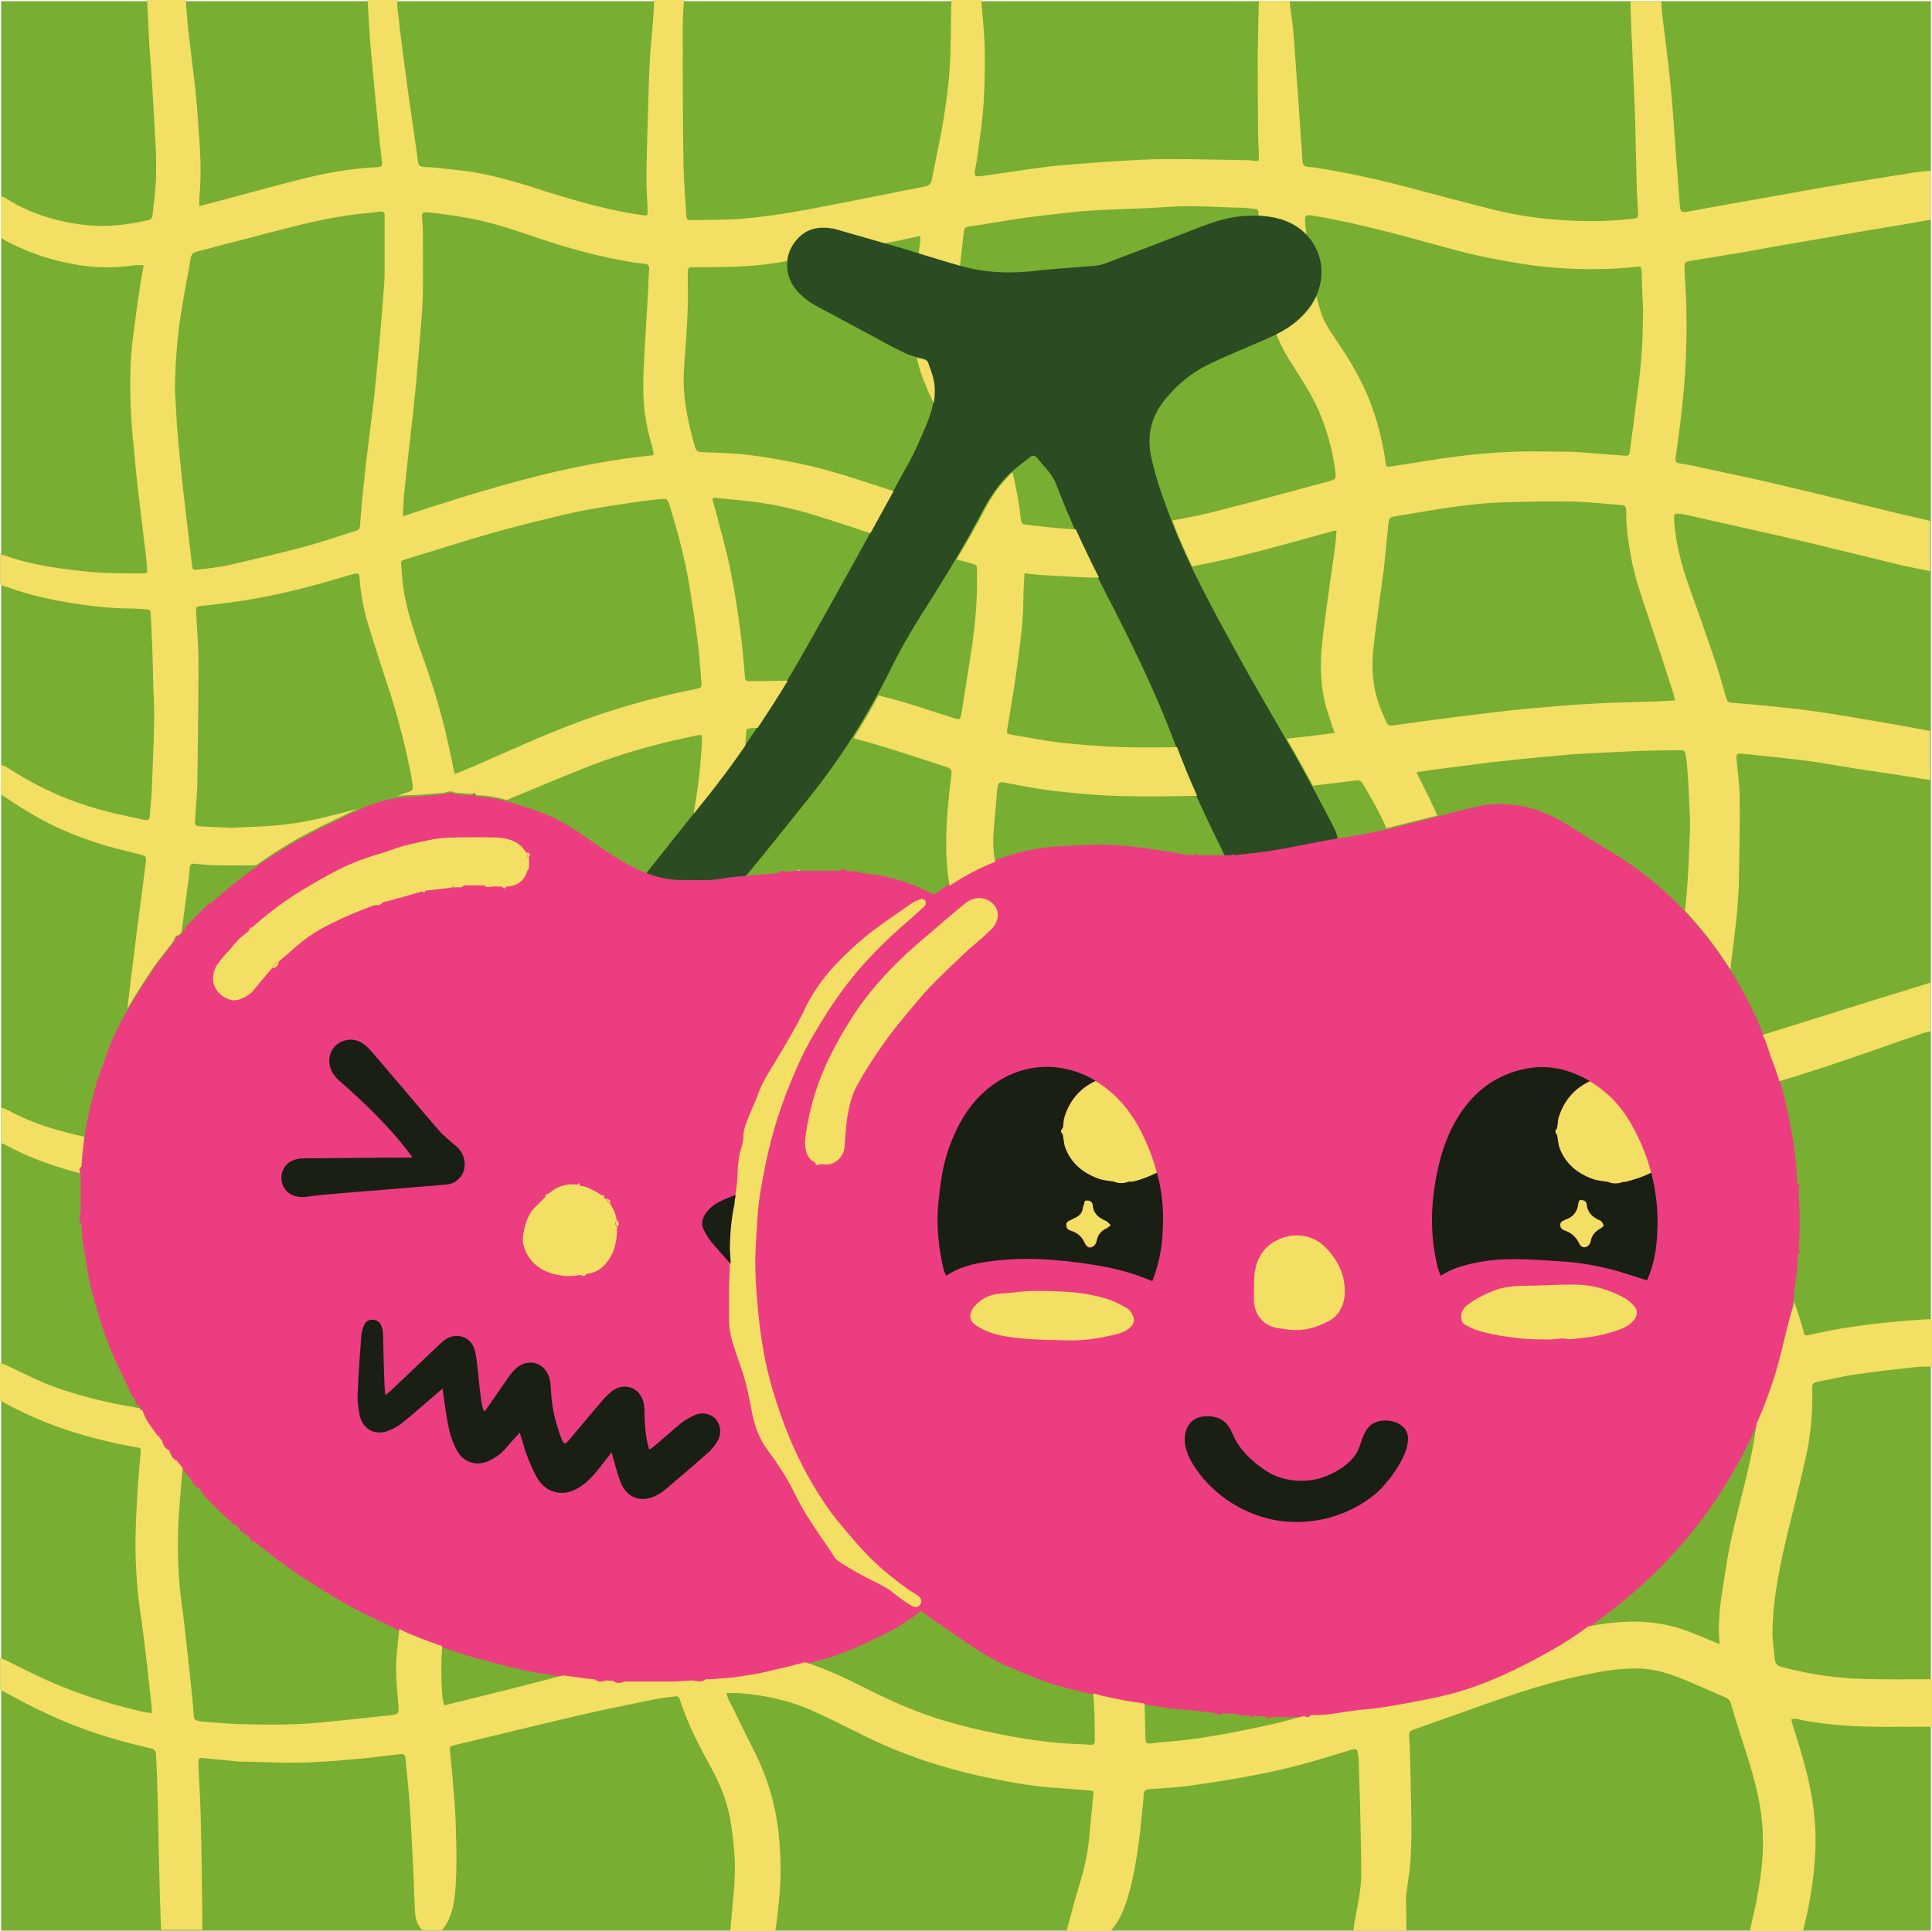 <?xml version="1.0" encoding="UTF-8"?><svg xmlns="http://www.w3.org/2000/svg" xmlns:xlink="http://www.w3.org/1999/xlink" height="500.1" preserveAspectRatio="xMidYMid meet" version="1.0" viewBox="0.0 -0.0 500.3 500.1" width="500.3" zoomAndPan="magnify"><g id="change1_1"><path d="M500,353.9v81h0.3v12.3H500V500h-33.1v0.1h-13.7V500H287.9v0.1h-11.7V500h-75.4v0.1h-11.7V500H0.3 v-62.2c-0.1,0-0.1-0.1-0.2-0.1v-8.3c0.1,0,0.1,0,0.2,0.1v-66.6c-0.1,0-0.2-0.1-0.3-0.2V353c0.1,0,0.2,0,0.3,0.1V205.8l-0.1-0.1V198 h0.1v-46.5c-0.1,0-0.1,0-0.2-0.1v-8c0.1,0,0.1,0,0.2,0.1V61.7c0,0-0.1,0-0.1-0.1V50.9h0.1V0.3h37.8c0-0.1,0-0.2,0-0.3h10 c0,0.1,0,0.2,0,0.3h47.1c0-0.1,0-0.2,0-0.3h7.7c0,0.1,0,0.2,0,0.3h66.5c0-0.1,0-0.2,0-0.3h7.7c0,0.1,0,0.2,0,0.3h69.3V0h7.7 c0,0.1,0,0.2,0,0.3H326V0.2h8v0.1h166v341.3c0.1,0,0.2,0,0.3,0v12.3C500.2,353.9,500.1,353.9,500,353.9z M500,0.3V500H0.3V0.3H500z M465.6,324c0.4-5.3,0.4-10.5,0-15.7c0.5-0.6,0.3-1.2-0.3-1.7c-0.1-2-0.2-3.9-0.4-5.8c-0.2-1.8-0.4-3.7-0.7-5.5 c-0.5-2.7-1-5.3-1.6-8c-0.3-1.6-0.6-3.2-1.1-4.8c-0.8-2.8-1.8-5.7-2.8-8.5c-1-2.6-1.9-5.3-3-7.9c-4.8-11.2-11.4-21.3-19.8-30.2 c-5.7-6-12.2-11.1-19.3-15.4c-2.2-1.3-4.3-2.5-6.4-3.9c-5.6-3.7-11.1-7.1-18-7.9c-3.1-0.4-6-0.4-8.9,0.2c-4.7,0.9-9.3,2.3-14,3.5 c-4.5,1.1-9,2.3-13.5,3.3c-3.1,0.6-6.2,1.1-9.3,1.6c-0.2-0.9-0.6-1.9-1-2.7c-3.2-6.2-6.5-12.4-9.9-18.5 c-5.3-9.3-10.8-18.5-15.9-27.9c-5.7-10.4-11.4-20.8-15.8-31.9c-2.2-5.8-4.4-11.6-5.7-17.7c-1.2-5.7,0.1-10.8,3.9-15.2 c3-3.6,6.5-6.5,10.7-8.6c2.9-1.4,5.9-2.7,8.9-4c2.8-1.2,5.7-2.4,8.5-3.7c3.8-1.8,7-4.3,9.4-7.8c5.8-8.6,1.9-19.3-7.9-22.2 c-3.3-1-6.7-1.1-10.2-0.8c-4.4,0.4-8.5,1.9-12.5,3.5c-7.7,3-15.3,5.9-23,8.8c-1,0.4-2.1,0.5-3.2,0.6c-4.4,0.4-8.9,0.6-13.4,1.1 c-6.9,0.9-13.8,0.8-20.5-1.1c-6.3-1.8-12.5-3.8-18.7-5.6c-4.5-1.3-9.1-2.6-13.6-3.9c-0.7-0.2-1.5-0.3-2.3-0.4 c-2.4-0.2-4.7,0.2-6.7,1.8c-4.2,3.4-5.1,9.1-2.1,13.5c0.9,1.3,2.2,2.5,3.5,3.5c1.6,1.2,3.5,2,5.2,3c4.1,2.2,8.2,4.4,12.3,6.6 c2.7,1.5,5.3,2.9,8.1,4.2c1.3,0.6,2.7,0.9,4.1,1.2c0.7,0.2,1.3,0.4,1.5,1.1c0.5,1.5,1.1,2.9,1.4,4.4c0.7,3.9-0.1,7.6-1.6,11.2 s-3,7.2-4.9,10.6c-8.8,16-17.6,32.1-26.6,48c-7.6,13.5-16.2,26.4-25.8,38.6c-5.1,6.4-10.2,12.8-15.3,19.2c-0.3-0.1-0.5-0.2-0.8-0.3 c-4.3-1.8-8.2-4.3-12-7c-4.2-2.8-8.2-5.9-12.9-7.8c-2.8-1.2-5.8-2.1-8.7-3.1c-3.2-1-6.4-1.7-9.8-1.8c-0.2-0.6-0.6-0.7-1.1-0.3 c-1.4-0.1-2.9-0.2-4.3-0.3c-0.9-0.5-1.8-0.4-2.7,0c-2.9,0.2-5.8,0.5-8.6,0.6c-4.3,0.1-8.4,1.1-12.3,2.8c-3.5,1.5-6.8,3.3-10.2,4.9 c-10.8,5-20.4,11.8-29.2,19.7c-0.3,0.2-0.8,0.3-1,0.5c-1.8,1.8-3.7,3.6-5.5,5.5c-0.3,0.3-0.3,0.7-0.5,1c-0.5,0.5-0.9,1.1-1.4,1.6 c-0.7,0.1-1.2,0.5-1.3,1.3c-1.9,2.5-4,5-5.8,7.7c-2.7,4.2-5.4,8.3-7.8,12.7c-1.8,3.2-3.4,6.6-4.5,10.2c-0.6,2.1-1.6,4.1-2.2,6.2 c-1,3.6-1.9,7.1-2.6,10.7c-0.6,2.6-0.8,5.4-1.1,8.1c0,0.6-0.1,1.1-0.1,1.7c0,0.4-0.1,0.8-0.1,1.2c-0.8,0.6-0.6,1.4-0.2,2.1 c0,3.3,0,6.5,0,9.7c-0.4,1.1-0.6,2.1,0.2,3.1c0.1,0.3,0.1,0.6,0.1,0.9c0,0.6,0.1,1.1,0.1,1.7c-0.1,2.2,0.6,4.3,0.9,6.5 c0.6,3.4,1.1,6.8,2.1,10.1c0.9,3,1.8,6.1,2.8,9.1c0.9,2.7,2.1,5.3,3.2,7.9c1.3,2.8,2.6,5.6,4,8.4c0,0.1,0.3,0.2,0.5,0.3 c0.1,0.1,0.1,0.2,0.1,0.3c0.1,0.9,0.5,1.6,1.3,2c0.1,0.1,0.1,0.2,0.1,0.3c0.1,0.6,0.2,1.2,0.9,1.4c0.1,0.1,0.1,0.2,0.1,0.3 c0.8,2.4,2.4,4.2,3.8,6.2c0,0.1,0.2,0.1,0.4,0.2c0.1,0.1,0.1,0.2,0.1,0.3c0.2,0.2,0.4,0.5,0.6,0.7c0,0,0.1,0.1,0.1,0.2 c0.2,1,0.7,1.9,1.8,2.4c0.1,0.1,0.1,0.2,0.1,0.3c0.4,1,0.8,2,1.9,2.4c1.2,1.5,2.5,3.1,3.7,4.6c0.2,0.9,0.7,1.4,1.6,1.7 c0.3,0.3,0.6,0.6,0.8,0.9c0.2,0.4,0.4,0.9,0.7,1.2c1.9,1.9,3.8,3.9,5.8,5.8c0.3,0.3,0.7,0.5,1.1,0.7l0,0c0.1,0.6,0.4,1,1.1,0.9 c0.3,0.3,0.6,0.5,0.9,0.8c0.2,0.8,0.6,1.3,1.4,1.3l0,0c0,0.5,0.2,0.7,0.7,0.6c0.2,0.2,0.4,0.3,0.6,0.5c0.2,0.7,0.6,1.2,1.4,1.3 c2.7,2.1,5.4,4.3,8.2,6.3c2.9,2,5.8,3.9,8.8,5.8c2.8,1.8,5.6,3.5,8.5,5.1c1.8,1,3.7,1.9,5.6,2.8c3.6,1.6,7,3.5,10.7,4.9 c4.6,1.8,9.3,3.3,14,4.9c2.6,0.8,5.3,1.4,7.9,2.1c1.2,0.3,2.5,0.7,3.7,1c0.3,0,0.5,0,0.7,0c0.9,0.2,1.7,0.5,2.6,0.7 c2.4,0.4,4.8,0.8,7.1,1.2c0.3,0.1,0.7,0.1,1.1,0.1c2.5,0.4,5,0.7,7.5,1c0.4,0.1,0.9,0.1,1.3,0.1c0.3,0.1,0.6,0.1,0.9,0.1 c1,0.9,2,0.6,3.1,0.3c0.5,0.1,1.1,0.1,1.6,0.1c1,0.8,2,0.6,3.1,0.2c4.2,0,8.5,0,12.7,0c1.6-0.1,3.2-0.2,4.9-0.3 c1.1,0.2,2.3,0.6,3.4-0.3c0.3,0,0.6,0,0.9,0c0.6,0,1.1-0.1,1.7-0.1c2.2-0.2,4.5-0.3,6.7-0.7c2.8-0.4,5.5-0.9,8.2-1.6 c4.8-1.1,9.5-2.3,14.2-3.7c3.4-1.1,6.7-2.5,9.9-4c4.8-2.2,9.5-4.7,13.6-8c2.4,1.7,4.7,3.4,7.1,5c4.8,3.3,9.6,6.7,15,9.1 c2.1,1,4.2,1.9,6.4,2.7c2.4,0.9,4.7,1.8,7.1,2.5c4.1,1.1,8.2,2,12.3,3c1.6,0.4,3.2,0.7,4.8,1c1.9,0.3,3.8,0.6,5.8,0.9 c1.7,0.2,3.5,0.5,5.2,0.7c2.2,0.3,4.5,0.5,6.7,0.7c2,0.3,4,0.5,6,0.7c0.6,0.4,1.1,0.4,1.7,0c1.1,0.1,2.2,0.1,3.3,0.2 c0.5,0.1,0.9,0.3,1.4,0.4c0.8,0,1.5,0,2.3,0c0.4,0.5,0.8,0.5,1.3,0.1c1,0.1,2,0.1,3,0.2c0.4,0.6,0.8,0.6,1.3,0.1h8.7 c0.6,0.4,1.2,0.5,1.7-0.2c1.6,0,3.2,0,4.7-0.2c2.3-0.2,4.5-0.6,6.8-0.9c2.2-0.3,4.3-0.4,6.4-0.7c2.5-0.4,5.1-0.8,7.7-1.3 c3.5-0.7,7-1.3,10.4-2.2c9.4-2.3,17.9-6.5,26.3-11.2c5.5-3.1,10.6-6.9,15.6-10.8c7.9-6.1,15-13,21.2-20.8 c9.3-11.5,16.1-24.4,20.7-38.4c0.8-2.4,1.5-4.9,2.1-7.3c1-4,2-8.1,2.8-12.2c0.4-2,0.4-4,0.7-6c0.4-2.5,0.7-4.9,0.6-7.4 C466,324.6,466.2,324.3,465.6,324z M304.5,193c3.6,9.8,8.1,19.2,12.7,28.5c-2.2,0-4.5,0-6.8,0c-0.3-0.5-0.6-0.5-1-0.1 c-0.6,0-1.2,0.1-1.8,0c-3.1-0.5-6.2-1.1-9.3-1.5c-3.6-0.5-7.1-1-10.7-1.1c-4-0.1-8,0.2-12,0.3c-1.6,0.1-3.3,0.2-4.9,0.4 c-7.7,1-14.8,3.7-21.5,7.5c-2.5,1.5-4.9,3-7.2,4.7c-5.8-3.1-12.2-5-19.1-5.6c-0.1-0.4-0.2-0.8-0.7-0.3c-0.9,0-1.8-0.1-2.7-0.2 c-0.6-0.6-1.3-0.5-2-0.1c-3.4,0-6.9,0-10.3,0c-0.3,0-0.5,0-0.7,0c-1.1,0.1-2.2,0.2-3.3,0.3c-0.6-0.4-1.1-0.5-1.4,0.3 c-1.4,0.1-2.9,0.3-4.4,0.4c-1.4,0.1-2.7,0.2-4.1,0.3c5.4-6.6,10.7-13.2,16-19.8c8.3-10.3,15.3-21.3,21.2-33.2 c2.5-5.2,5.4-10.2,8.5-15.1c5.7-8.9,11.2-18,16.1-27.4c1.7-3.1,3.7-5.9,6.2-8.4c1.7-1.6,3.6-3,5.5-4.5c0.6-0.5,1.3-0.5,1.8,0.1 c1.7,2.2,3.9,4.1,5,6.9c3.6,9.5,7.9,18.7,12.6,27.7C293,166.1,299.4,179.2,304.5,193z" fill="#78ae31"/></g><g id="change2_1"><path d="M177.2,232c-0.7-0.4-1.3-0.7-1.9-1c-1.1,1.3-2.1,2.6-3.2,3.8c-1.3,1.4-2.5,2.9-3.9,4 c-1,0.8-2.4,1.5-3.7,1.8c-1.9,0.5-3.2-0.6-3.4-2.6c-0.1-1.5,0.2-2.9,0.9-4.2c1-1.7,2-3.4,3.2-4.9c5.8-7.4,11.8-14.8,17.6-22.2 c9.6-12.2,18.2-25.1,25.8-38.6c9-15.9,17.8-32,26.6-48c1.9-3.4,3.4-7,4.9-10.6s2.3-7.3,1.6-11.2c-0.3-1.5-0.9-2.9-1.4-4.4 c-0.2-0.7-0.8-0.9-1.5-1.1c-1.4-0.3-2.8-0.6-4.1-1.2c-2.8-1.3-5.4-2.7-8.1-4.2c-4.1-2.2-8.2-4.4-12.3-6.6c-1.8-1-3.6-1.8-5.2-3 c-1.3-1-2.6-2.2-3.5-3.5c-3-4.4-2.1-10.1,2-13.5c2-1.6,4.3-2,6.7-1.8c0.8,0.1,1.6,0.2,2.3,0.4c4.5,1.3,9.1,2.6,13.6,3.9 c6.2,1.8,12.4,3.8,18.7,5.6c6.7,1.9,13.6,2,20.5,1.1c4.5-0.5,9-0.7,13.4-1.1c1.1-0.1,2.2-0.2,3.2-0.6c7.7-2.9,15.3-5.8,23-8.8 c4-1.6,8.1-3.1,12.4-3.5c3.5-0.3,6.9-0.2,10.2,0.8c9.8,2.9,13.7,13.6,7.9,22.2c-2.4,3.5-5.6,6-9.4,7.8c-2.8,1.3-5.7,2.5-8.5,3.7 c-3,1.3-6,2.6-8.9,4c-4.2,2.1-7.7,5-10.7,8.6c-3.8,4.4-5.1,9.5-3.9,15.2c1.3,6.1,3.5,11.9,5.7,17.7c4.4,11.1,10.1,21.5,15.8,31.9 c5.1,9.4,10.6,18.6,15.9,27.9c3.4,6.1,6.7,12.3,9.9,18.5c0.6,1.1,1,2.4,1.1,3.6c0.3,2.4-1,3.9-3.3,4.3c-0.8,0.1-1,0.5-1.2,1.1 c-0.3,1.4-1,2.6-2,3.6c-2,1.8-4,1.5-5.4-0.7c-0.2-0.3-0.4-0.7-0.5-1c-0.2-0.5-0.5-0.6-1.1-0.5c-1.1,0-2.2-0.1-3.5-0.1 c0.1,0.3,0.2,0.8,0.3,1.2c0.5,1.6,0.9,3.2,0.6,4.9c-0.5,3.2-3.1,4.4-5.9,2.7c-1.7-1-2.8-2.5-3.6-4.2c-5.8-11.9-11.9-23.7-16.5-36.2 c-5.1-13.8-11.6-26.9-18.3-39.9c-4.7-9-9-18.2-12.6-27.7c-1.1-2.8-3.3-4.7-5-6.9c-0.5-0.6-1.2-0.6-1.8-0.1c-1.9,1.5-3.8,2.9-5.5,4.5 c-2.5,2.5-4.5,5.3-6.2,8.4c-4.9,9.4-10.4,18.5-16.1,27.4c-3.1,4.9-6,9.9-8.5,15.1c-5.9,11.8-12.9,22.9-21.2,33.2 c-8.9,11.1-17.7,22.3-27.2,32.8c-2.6,2.9-5.3,5.7-8.8,7.6c-1,0.5-2,1-3,1.3c-1.4,0.4-2.3-0.3-2.1-1.8c0.1-1,0.4-2.1,0.8-3 c1.2-3.1,3.2-5.7,5.2-8.3C175.2,234.5,176.1,233.3,177.2,232z" fill="#2b4b23"/></g><g id="change3_1"><path d="M465.5,324.9c0.1,2.5-0.2,5-0.6,7.4c-0.3,2-0.3,4-0.7,6c-0.8,4.1-1.8,8.1-2.8,12.2 c-0.6,2.5-1.3,4.9-2.1,7.3c-4.7,14-11.5,26.9-20.7,38.4c-6.2,7.8-13.3,14.7-21.2,20.8c-5,3.9-10.1,7.7-15.6,10.8 c-8.4,4.7-16.9,9-26.3,11.3c-3.5,0.9-6.9,1.5-10.4,2.2c-2.5,0.5-5.1,0.9-7.7,1.3c-2.1,0.3-4.3,0.4-6.4,0.7c-2.3,0.3-4.5,0.7-6.8,1 c-1.5,0.1-3.1,0.1-4.6,0.2c-0.5,0.7-1.1,0.7-1.7,0.2c-2.9,0-5.8,0-8.7,0c-0.4,0.4-0.9,0.5-1.3-0.1c-1-0.1-2-0.1-3-0.2 c-0.1-0.2-0.2-0.2-0.3-0.3c0.1,0.1,0.2,0.2,0.3,0.3c-0.4,0.4-0.9,0.4-1.3-0.1c-0.8,0-1.5,0-2.3,0c-0.5-0.1-0.9-0.3-1.4-0.4 c-1.1-0.1-2.2-0.1-3.3-0.2c-0.6,0.5-1.2,0.5-1.7,0c-2-0.3-4-0.5-6-0.7c-2.2-0.2-4.5-0.4-6.7-0.7c-1.8-0.2-3.5-0.5-5.2-0.8 c-1.9-0.3-3.9-0.6-5.8-0.9c-1.6-0.3-3.2-0.6-4.8-1c-4.1-0.9-8.2-1.9-12.3-3c-2.4-0.7-4.8-1.6-7.1-2.5c-2.2-0.9-4.3-1.8-6.4-2.7 c-5.4-2.4-10.2-5.9-15-9.2c-2.4-1.6-4.8-3.3-7.1-5c-4.1,3.4-8.8,5.8-13.6,8c-3.2,1.5-6.5,2.9-9.9,4c-4.7,1.4-9.5,2.5-14.2,3.7 c-2.7,0.6-5.5,1.2-8.2,1.6c-2.2,0.3-4.5,0.5-6.7,0.7c-0.6,0-1.1,0.1-1.7,0.1c-0.3,0-0.6,0-0.9,0c-1,0.9-2.2,0.5-3.4,0.3 c-1.6,0.1-3.3,0.3-4.9,0.3c-4.2,0-8.5,0-12.7,0c-1.1,0.4-2.1,0.6-3.1-0.2c-0.5-0.1-1.1-0.1-1.6-0.1c-1.1,0.3-2.1,0.5-3.1-0.3 c-0.3-0.1-0.6-0.1-0.9-0.1c-0.4-0.1-0.9-0.1-1.3-0.1c-2.5-0.4-5-0.7-7.5-1c-0.3-0.1-0.7-0.1-1.1-0.1c-2.3-0.4-4.7-0.8-7-1.2 c-0.9-0.1-1.7-0.4-2.6-0.7c-0.3,0-0.5,0-0.7,0c-1.2-0.3-2.5-0.7-3.7-1c-2.6-0.7-5.3-1.3-7.9-2.1c-4.8-1.5-9.5-3.1-14.1-4.9 c-3.7-1.4-7.1-3.2-10.7-4.9c-1.9-0.9-3.8-1.8-5.6-2.8c-2.9-1.6-5.7-3.3-8.5-5c-3-1.9-6-3.8-8.8-5.8s-5.5-4.2-8.2-6.3 c-0.8-0.1-1.2-0.6-1.4-1.3c-0.2-0.2-0.4-0.4-0.6-0.5c-0.5,0.1-0.7-0.1-0.7-0.6c-0.8-0.1-1.2-0.6-1.4-1.3c-0.3-0.3-0.6-0.5-0.9-0.8 c-0.7,0.1-1-0.3-1.1-0.9c-0.4-0.3-0.8-0.4-1.1-0.7c-1.9-1.9-3.9-3.8-5.8-5.8c-0.3-0.3-0.5-0.8-0.7-1.2c-0.3-0.3-0.5-0.6-0.8-0.9 c-0.8-0.3-1.4-0.8-1.6-1.7c-1.2-1.5-2.5-3.1-3.7-4.6c-1.1-0.4-1.5-1.4-1.9-2.4c0-0.1,0-0.2-0.1-0.3c-1-0.4-1.5-1.3-1.8-2.4 c0,0-0.1-0.1-0.1-0.2c-0.2-0.2-0.4-0.5-0.6-0.7c0-0.1,0-0.2-0.1-0.3c-0.1-0.1-0.3-0.1-0.4-0.2c-1.3-2-3-3.9-3.8-6.2 c0-0.1,0-0.2-0.1-0.3c-0.7-0.2-0.8-0.8-0.9-1.4c0-0.1,0-0.2-0.1-0.3c-0.8-0.4-1.3-1.1-1.3-2c0-0.1,0-0.2-0.1-0.3 c-0.1-0.1-0.4-0.1-0.5-0.3c-1.3-2.8-2.7-5.6-4-8.4c-1.1-2.6-2.3-5.2-3.2-7.9c-1.1-3-1.9-6.1-2.8-9.1c-1-3.3-1.6-6.7-2.1-10.1 c-0.3-2.2-0.9-4.3-0.9-6.5c-0.1-0.6-0.1-1.1-0.1-1.7c-0.1-0.3-0.1-0.6-0.1-0.9c-0.8-1-0.5-2-0.2-3.1c0-3.3,0-6.5,0-9.7 c-0.4-0.7-0.6-1.5,0.2-2.1c0.1-0.4,0.1-0.8,0.1-1.2c0.1-0.6,0.1-1.1,0.1-1.7c0.4-2.7,0.6-5.4,1.1-8.1c0.7-3.6,1.6-7.2,2.6-10.7 c0.6-2.1,1.5-4.1,2.2-6.2c1.1-3.5,2.6-6.9,4.4-10.2c2.4-4.4,5.1-8.6,7.8-12.7c1.8-2.7,3.8-5.1,5.8-7.7c0.1-0.8,0.5-1.3,1.3-1.4 c0.5-0.5,0.9-1.1,1.4-1.6c0.2-0.3,0.3-0.8,0.5-1c1.8-1.8,3.6-3.7,5.5-5.5c0.3-0.3,0.7-0.3,1-0.5c8.8-7.9,18.4-14.6,29.2-19.7 c3.4-1.6,6.7-3.4,10.2-4.9c3.9-1.6,8-2.7,12.3-2.8c2.9-0.1,5.7-0.4,8.6-0.6c0.9-0.5,1.8-0.5,2.7,0c1.4,0.1,2.9,0.2,4.3,0.3 c0.5-0.4,0.9-0.3,1.1,0.3c3.3,0.1,6.6,0.7,9.8,1.8c2.9,0.9,5.8,1.8,8.7,3c4.7,1.9,8.7,4.9,12.9,7.8c3.9,2.7,7.8,5.2,12.1,7 c3,1.2,6.2,2,9.5,2c2.6,0,5.2,0.1,7.8,0c1.5-0.1,2.9-0.4,4.4-0.6c1.3-0.2,2.6-0.3,3.9-0.4c1.6-0.2,3.3-0.3,4.9-0.4 c1.4-0.1,2.9-0.3,4.4-0.4c0.3-0.8,0.8-0.7,1.4-0.3c1.1-0.1,2.2-0.2,3.3-0.3h0.1c0.2-0.4,0.4-0.4,0.7,0c3.4,0,6.8,0,10.2,0 c0.7-0.5,1.4-0.5,2,0.1c0.9,0,1.8,0.1,2.7,0.2c0.5-0.5,0.6-0.1,0.7,0.3c6.9,0.5,13.2,2.5,19.1,5.6c2.3-1.7,4.7-3.3,7.2-4.7 c6.7-3.9,13.8-6.5,21.5-7.5c1.6-0.2,3.3-0.3,4.9-0.4c4-0.2,8-0.4,12-0.3c3.6,0.1,7.1,0.6,10.7,1.1c3.1,0.4,6.2,1,9.3,1.5 c0.6,0.1,1.2,0,1.8,0c0.4-0.4,0.7-0.4,1,0.1c2.9,0,5.8,0,8.7,0c0.2-0.4,0.5-0.4,0.7,0c3.3-0.4,6.5-0.7,9.7-1.2 c4.8-0.8,9.5-1.8,14.3-2.7c4.1-0.7,8.2-1.2,12.2-2.1c4.5-0.9,9-2.2,13.5-3.3c4.7-1.2,9.3-2.5,14-3.5c2.9-0.6,5.9-0.6,8.9-0.2 c6.9,0.8,12.5,4.2,18,7.9c2.1,1.4,4.3,2.6,6.4,3.9c7.1,4.2,13.6,9.4,19.3,15.4c8.4,8.9,15,19,19.8,30.2c1.1,2.6,2.1,5.2,3,7.9 c1,2.8,1.9,5.6,2.8,8.5c0.4,1.6,0.8,3.2,1.1,4.8c0.6,2.6,1.1,5.3,1.6,8c0.3,1.8,0.5,3.7,0.7,5.5c0.2,2,0.3,3.9,0.4,5.8 c0.6,0.5,0.8,1,0.3,1.7c0.4,5.2,0.4,10.4,0.1,15.8C466.3,324.4,466.1,324.7,465.5,324.9z" fill="#ed3d81"/></g><g id="change4_1"><path d="M295.4,292.9c1.8,3.5,3.2,7.1,4.2,10.9 c-2,1-4,1.8-6.2,2.3c-0.3,0.1-0.7,0-1,0c-1.3,0.5-2.7,0.6-4,0c-1.4-0.2-2.8-0.3-4.1-0.8c-4-1.5-7-4-8.5-8.1 c-0.1-0.2-0.1-0.5-0.2-0.7c-0.1-0.9-0.3-1.7-0.4-2.6c-0.6-0.6-0.6-1.1,0-1.7c0.1-0.6,0.2-1.1,0.2-1.7c0-0.2,0.1-0.4,0.1-0.7 c1.3-4.6,4.1-7.9,8.2-9.8c0.2,0.1,0.5,0.3,0.7,0.4C289.2,283.5,292.8,287.8,295.4,292.9z M283,312c0-0.1,0-0.2-0.1-0.3 c-0.3-0.6-0.7-0.9-1.4-0.9c-0.7,0-0.7,0.6-0.8,1c-0.1,0.3-0.2,0.6-0.3,0.9c-0.1,1.3-0.9,2.1-2,2.6c-0.4,0.2-0.8,0.4-1.2,0.6 c-0.6,0.3-1.2,0.6-1.1,1.4s0.6,1.2,1.2,1.4c1.7,0.5,2.9,1.6,3.6,3.2c0.6,1.2,1.5,1.4,2.5,0.6c0.3-0.3,0.5-0.7,0.6-1.2 c0.3-1.6,1.2-2.7,2.7-3.3c0.3-0.1,0.5-0.5,1-0.8c-0.5-0.4-0.8-0.9-1.3-1.1C284.6,315.3,283.2,314.2,283,312z M414.4,316.1 c-1.9-0.8-3.3-2-3.5-4.2c-0.1-0.7-0.6-1.2-1.4-1.1c-0.7-0.1-0.8,0.4-0.8,0.9c-0.2,2.2-1.4,3.5-3.5,4.2c-0.1,0-0.1,0.1-0.1,0.1 c-0.6,0.2-1.1,0.6-1.1,1.3c0,0.8,0.5,1.2,1.2,1.4c1.8,0.6,3,1.7,3.8,3.5c0.5,1.1,1.9,1.1,2.6,0.1c0.2-0.3,0.3-0.7,0.4-1.1 c0.3-1.4,1.2-2.3,2.4-3c0.4-0.2,0.9-0.6,0.9-0.8C415.2,316.9,414.8,316.3,414.4,316.1z M423.4,292.9c-2.6-5.1-6.1-9.4-11-12.4 c-0.2-0.2-0.5-0.3-0.7-0.5c-4.1,1.9-6.9,5.2-8.2,9.8c0,0.2,0,0.4-0.1,0.7c-0.1,0.6-0.2,1.1-0.2,1.7c-0.6,0.6-0.6,1.1,0,1.7 c0.1,0.9,0.3,1.7,0.4,2.6c0.1,0.2,0.1,0.5,0.2,0.7c1.5,4.1,4.5,6.7,8.5,8.1c1.3,0.5,2.7,0.5,4.1,0.8c1.3,0.6,2.6,0.5,4,0 c0.2,0,0.3,0.1,0.5,0c2.3-0.5,4.6-1.3,6.7-2.4C426.6,300,425.2,296.4,423.4,292.9z M238.1,233c-1.2,0.3-2.1,1-3.1,1.7 c-4.4,3.1-8.9,6-12.9,9.6c-3.9,3.5-7.7,7.2-10.6,11.6c-1.5,2.2-2.7,4.5-3.8,6.9c-2.2,4.3-4.7,8.4-7.2,12.6c-1.5,2.5-3.1,4.9-4.1,7.7 c-0.7,2-1.6,3.8-2.4,5.8c-0.7,1.8-1.5,3.5-1.5,5.5c0,0.9-0.2,1.9-0.5,2.7c-0.7,2.2-0.9,4.4-1,6.7c-0.1,2.7-0.4,5.5-1,8.1 c-0.8,3.6-1.1,7.3-1.2,11c0,1.5,0.2,3.1,0.2,4.6c0,2-0.2,4.1-0.2,6.1c0,2.8,0,5.7,0,8.5c0,2.9,0.9,5.6,1.8,8.3 c0.9,2.7,1.9,5.4,2.6,8.1c0.7,2.7,1.1,5.4,1.7,8.1c0.7,3.1,1.8,6.1,3.7,8.7c2.5,3.4,4.9,6.9,6.8,10.7c1.1,2.3,2.3,4.5,3.6,6.6 c2,3.2,4.1,6.2,6.2,9.3c0.5,0.8,1,1.8,1.8,2.3c1.8,1.3,3.8,2.4,5.7,3.5c2.2,1.2,4.5,2.2,6.7,3.5c1.6,0.9,2.9,2.2,4.4,3.2 c0.8,0.6,1.6,1.1,2.5,1.6c0.7,0.4,1.6,0.2,2-0.5c0.5-0.7,0.3-1.5-0.4-2.1c-0.4-0.3-0.9-0.6-1.4-0.9c-4.1-2.7-8-5.9-11.5-9.4 c-1.3-1.3-2.5-2.6-3.7-4c-2.2-2.6-4.4-5.1-6.4-7.8c-5.6-7.9-9.9-16.5-13-25.7c-1.7-4.9-3.1-9.9-4.1-15.1c-0.5-3-1-6.1-1.3-9.1 c-0.4-4.2-0.8-8.4-0.9-12.5c-0.1-3.1,0.1-6.3,0.3-9.5c0.2-2.9,0.3-5.9,0.7-8.7c0.6-4.1,1.4-8.2,2.3-12.2c1.9-8.3,4.8-16.3,8.4-24.1 c2.1-4.5,4.7-8.7,7.3-12.8c2.6-4,5.5-7.9,8.7-11.5c3.7-4.2,7.8-8.1,12-11.7c1.4-1.2,2.8-2.5,4.2-3.8c0.2-0.2,0.3-0.8,0.2-1.2 c-0.1-0.3-0.5-0.4-0.8-0.6C238.5,232.8,238.3,232.9,238.1,233z M97.1,234.4c-4.5,1.6-8.9,3.5-13.1,5.7c-3,1.6-5.8,3.6-8.4,6 c-1.1,1-2.3,2-3.5,3c-0.9,0.2-1.4,0.8-1.7,1.7c-1.5,1.8-3.1,3.6-4.6,5.5c-1.2,1.6-4.1,3.1-5.8,2.7c-2.6-0.6-4.6-2.6-4.8-5.1 c-0.1-1.1,0.1-2.3,0.6-3.3c0.7-1.3,1.7-2.4,2.6-3.5c0.2-0.2,0.4-0.4,0.7-0.7c0.9-1,1.7-2.1,2.6-3c0.8-0.8,1.8-1.5,2.7-2.3 c0.6-0.1,1-0.4,1-1c4-3.6,8.3-6.8,12.9-9.6c3.1-1.9,6.3-3.7,9.6-5.4c2.2-1.1,4.6-2.1,7-2.9c2.1-0.8,4.4-1.3,6.5-2.1 c3.1-1.2,6.4-1.8,9.6-2.5c2.2-0.5,4.5-0.7,6.8-0.7c3.5-0.1,7-0.1,10.5,0c2.3,0.1,4.6,0.5,6.4,2c0.6,0.5,1.1,1.3,1.7,2 c0,0.5-0.1,1,0.6,1.1c0,0.9,0,1.9,0,2.8c-0.2,0.3-0.3,0.5-0.5,0.8c-0.7,2.5-2.5,3.9-5.4,4c-0.5,0-0.9,0-1.4,0c-0.3,0-0.6,0-1,0 c-1.1-0.7-2.2-0.2-3.4-0.3c-1.8,0-3.5,0-5.3,0c-0.8,0-1.5-0.1-2.3,0c-0.3,0-0.5,0.4-0.8,0.6c-2.3,0.3-4.6,0.5-7,0.8 c-0.3,0.1-0.7,0.2-1,0.3c-1.9,0.5-3.7,1.1-5.6,1.6c-1.5,0.4-2.9,0.8-4.4,1.1C98.5,233.8,97.8,234.1,97.1,234.4z M211.1,301.1 c-1.9-0.9-2.4-2.6-2.6-4.4c-0.1-1.2,0.1-2.5,0.3-3.8c0.7-4.3,1.7-8.4,3.2-12.5c2.3-6.3,5.5-12,9.1-17.6c3.8-5.8,8.4-10.9,13.4-15.6 c2.3-2.1,4.6-4.1,7-6.1c2.8-2.4,5.5-4.8,8.4-7.1c1.4-1.1,3.2-1.8,5.1-1.2c3.3,1,4.8,4.7,1.7,7.9c-2,2-4.2,3.7-6.3,5.6 c-2.7,2.5-5.3,5-7.9,7.6c-1.6,1.6-3.2,3.3-4.7,5.1c-3.3,3.9-6.6,7.8-9.5,12c-2.3,3.3-4.5,6.7-6.4,10.2c-1.4,2.5-2,5.4-2.5,8.2 c-0.4,2.5-0.5,5-0.7,7.6c-0.2,2.4-2.1,4.5-4.6,4.6c-0.7,0-1.3-0.1-2-0.1C212.1,301,211.6,301.1,211.1,301.1z M378.4,341 c-0.1-1.4,0.7-2.3,1.7-3.1c1.9-1.5,4.2-2.6,6.4-3.5c2.5-1.1,5.2-1.3,7.9-1.4c4.6,0,9.2-0.4,13.8-0.3c4.6,0.1,8.9,1.4,12.9,3.7 c0.8,0.5,1.6,1.3,2.2,2c0.9,1.1,0.7,2.5-0.3,3.6c-1.4,1.7-3.4,2.3-5.3,2.9c-2.6,0.8-5.3,1.4-8,1.6c-1.5,0.2-3,0.5-4.5,0.2 c-1.2-0.2-2.4,0.2-3.6,0.2c-2.7,0-5.5,0-8.2-0.3c-3.9-0.5-7.8-1-11.5-2.3c-0.7-0.3-1.4-0.6-2.1-1C378.7,342.8,378.4,342.2,378.4,341 z M332.1,344.1c-3.2-0.2-5.7-1.6-6.9-4.7c-0.3-0.7-0.4-1.6-0.5-2.4c0-2,0-4,0.1-6c0.2-4.5,2.1-8.1,6.3-10c3.8-1.8,8.7-1.4,12.1,2 c2.4,2.5,4.2,5.3,4.8,8.7c0.5,2.9,0.4,5.8-1.5,8.4c-1.3,1.8-3.3,2.5-5.2,3.3c-2.8,1.1-5.8,1.3-8.8,0.8 C332.3,344.1,332.2,344.1,332.1,344.1z M142.5,308.8c2-1.7,4.4-2.3,6.9-2c0.2,0.1,0.5,0.2,0.7,0.3c1.7,0.1,3.1,0.9,4.5,1.7 c0.4,0.2,0.7,0.5,1.1,0.7c0.2,0.2,0.5,0.4,0.7,0.6c0.1,0.1,0.2,0.2,0.3,0.3c0.4,0.5,0.8,0.9,1.3,1.4c0.9,1.3,1.5,2.7,1.7,4.3 c-0.5,0.6-0.5,1.1,0.1,1.7c0,2.9-0.4,5.7-2,8.2c-1.4,2.2-3.3,3.7-6,3.9c-0.6,0.1-1.1,0.2-1.7,0.3c-2.4,0.5-4.9,0.3-7.2-0.4 c-3.6-1.1-6.2-3.4-7.3-7.2c-0.4-1.4-0.2-2.7,0.1-4c0.5-2.2,1.2-4.4,3-6.1c0.2-0.2,0.4-0.4,0.7-0.7c0.6-0.6,1.1-1.1,1.7-1.7 c0.6,0,1-0.4,1-1l0,0C142.3,309,142.4,308.9,142.5,308.8z M275.2,347.1c-3.3-0.1-6.6-0.1-9.9-0.4c-3.4-0.3-6.8-0.7-9.9-2 c-1.1-0.5-2.3-1.1-3.2-1.9c-1.3-1-1.2-2.8,0-4.3c1.9-2.3,4.4-3.4,7.3-3.5c2.2-0.1,4.4-0.5,6.5-0.6c2.2-0.1,4.3-0.1,6.5,0 c5.1,0.1,10.2,0.6,15,2.3c1.5,0.5,2.9,1.3,4.3,2.1c0.6,0.3,1.1,1,1.4,1.6c0.8,1.4,0.5,2.6-0.9,3.7c-1.5,1.2-3.4,1.5-5.2,1.9 C283.2,346.9,279.2,347.3,275.2,347.1z M125.5,229.2c1.1,0.1,2.3-0.4,3.4,0.3c-1,0.1-2,0.2-3.1,0.2 C125.7,229.7,125.6,229.4,125.5,229.2z M117.2,229.8c0.3-0.2,0.5-0.6,0.8-0.6c0.8-0.1,1.5,0,2.3,0c-0.3,0.2-0.5,0.5-0.8,0.6 C118.7,229.8,117.9,229.8,117.2,229.8z M70.5,250.8c0.2-0.9,0.8-1.4,1.7-1.7C72,250.1,71.5,250.6,70.5,250.8z M97.1,234.4 c0.7-0.3,1.4-0.6,2.1-0.9C98.8,234.4,98,234.5,97.1,234.4z M158.1,311.8c-0.4-0.5-0.8-0.9-1.3-1.4 C157.7,310.5,158.2,310.9,158.1,311.8z M159.9,317.7c-0.6-0.5-0.5-1.1-0.1-1.7C160.4,316.6,160.3,317.2,159.9,317.7z M150.2,330.1 c0.6-0.1,1.1-0.2,1.7-0.3C151.5,330.8,150.8,330.5,150.2,330.1z M129.8,229.5c0.5,0,0.9,0,1.4,0c-0.2,0.2-0.4,0.6-0.6,0.6 C130.3,230,130.1,229.7,129.8,229.5z M65.5,240.1c0,0.6-0.4,0.9-1,1C64.5,240.5,64.9,240.1,65.5,240.1z M142.2,309.1 c0,0.6-0.4,0.9-1,1C141.2,309.4,141.5,309.1,142.2,309.1z M137.1,221.9c-0.7-0.1-0.7-0.6-0.6-1.1 C137.3,220.8,137.2,221.4,137.1,221.9z M109.2,230.8c0.3-0.1,0.7-0.2,1-0.3C110,231.3,109.7,231.3,109.2,230.8z M211.1,301.1 c0.5,0,0.9-0.1,1.1,0.5C211.7,301.8,211.2,301.9,211.1,301.1z M136.6,225.5c0.2-0.3,0.3-0.5,0.5-0.8 C136.9,225,136.8,225.3,136.6,225.5z M58.5,247.1c0.2-0.2,0.4-0.4,0.7-0.7C59,246.7,58.8,246.9,58.5,247.1z M150.2,307.1 c-0.2-0.1-0.5-0.2-0.7-0.3C150,306.1,150.1,306.6,150.2,307.1z M156.5,310.1c-0.2-0.2-0.5-0.4-0.7-0.6 C156.3,309.4,156.5,309.6,156.5,310.1z M139.5,311.7c-0.2,0.2-0.4,0.4-0.7,0.7C139,312.2,139.3,312,139.5,311.7z M142.2,309.1 c0.1-0.1,0.2-0.2,0.4-0.3C142.4,308.9,142.3,309,142.2,309.1z M332.5,344.1c-0.1,0-0.3,0-0.4,0C332.2,344.1,332.3,344.1,332.5,344.1 z M241.8,104.4c0.3-1.9,0.4-3.9,0-5.9c-0.3-1.5-0.9-2.9-1.4-4.4c-0.2-0.7-0.8-0.9-1.5-1.1c-0.5-0.1-1-0.2-1.5-0.3 c0.6,2.6,1.4,5.1,2.5,7.5C240.4,101.6,241.1,103,241.8,104.4z M257.4,214.2c0.3-3.1,0.5-6.3,0.8-9.4c0-0.4,0.1-0.9,0.2-1.3 c0.1-0.7,0.5-1,1.3-0.9c3.8,0.7,7.6,1.5,11.4,2c2.7,0.4,5.5,0.6,8.2,0.9c10.2,1,20.5,0.8,30.7,0.6c-1.9-4.2-3.6-8.4-5.2-12.6 c-4.8,0.1-9.6,0.1-14.4,0c-5.4-0.2-10.7-0.6-16-1.2c-4.1-0.5-8.2-1.3-12.3-2c-1.5-0.3-1.5-0.3-1.2-1.8c0.9-5.6,1.9-11.1,2.6-16.7 c0.7-5.5,1.5-11,1.5-16.5c0-2.2,0.2-4.4,0.3-6.8c1.9,0.2,3.7,0.4,5.6,0.5c4,0.2,8.1,0.5,12.1,0.6c0.5,0,1,0,1.6,0 c-2.1-4.1-4.1-8.3-6-12.5c-4.2-0.2-8.5-0.7-12.7-1.2c-1.2-0.1-1.5-0.4-1.6-1.9c-0.4-4-1.2-7.8-2.1-11.7c-0.2,0.2-0.5,0.4-0.7,0.7 c-2.5,2.5-4.5,5.3-6.2,8.4c-2.4,4.6-4.9,9.1-7.6,13.5c1.2,0.3,2.5,0.6,3.7,1c1.6,0.4,1.6,0.4,1.6,2c0,1.3,0,2.6,0,4.2 c-0.1,5.6-0.7,11.5-1.6,17.3c-0.8,5.1-1.6,10.2-2.4,15.2c0,0.2-0.1,0.4-0.1,0.6c-0.3,1.1-0.4,1.2-1.5,0.9c-2.1-0.7-4.2-1.3-6.3-2 c-4.5-1.5-9-2.9-13.6-4c-2,3.8-4.2,7.5-6.5,11.1c1.1,0.3,2.3,0.6,3.4,0.9c7,2,14,4.4,20.9,6.6c0.8,0.3,1.2,0.7,1.1,1.6 c-0.3,2.4-0.6,4.8-0.8,7.3c-0.6,5.7-0.8,11.5-0.3,17.3c0.1,1.5,0.4,3,0.6,4.5c1.1-0.7,2.3-1.5,3.5-2.2c2.7-1.5,5.4-2.9,8.3-4 C257.1,220.1,257.1,217.1,257.4,214.2z M460.8,280c7.9-2.3,15.8-5,23.6-7.7c4.8-1.7,9.6-3.4,14.4-5c0.4-0.1,0.8-0.1,1.1-0.1 c0-4.2,0-8.4,0-12.7c-4.9,1.5-9.7,3-14.6,4.5c-9.6,3-19.2,6-28.8,9c0.8,1.9,1.5,3.9,2.1,5.8C459.4,275.8,460.1,277.9,460.8,280z M461.2,350.4c-0.6,2.4-1.3,4.9-2.1,7.3c-1.2,3.7-2.6,7.4-4.2,11c-0.5,3.2-1,6.5-1.7,9.6c-1.5,6.8-3.4,13.5-4.9,20.3 c-1.1,5.1-1.8,10.2-2.6,15.4c-0.4,2.5-0.5,5-0.6,7.4c-0.1,1.4,0.1,2.7,0.2,4.4c-2.5-1-4.6-1.9-6.8-2.8c-6.1-2.5-12.4-3.4-18.9-2.9 c-2.8,0.2-5.6,0.6-8.3,1.1c-3.1,2.3-6.3,4.4-9.7,6.3c-8.4,4.7-16.9,8.9-26.3,11.3c-3.4,0.9-6.9,1.5-10.4,2.2 c-2.6,0.5-5.1,0.9-7.7,1.3c-2.1,0.3-4.2,0.4-6.4,0.7c-2.3,0.3-4.5,0.7-6.8,1c-1.5,0.2-3.1,0.2-4.6,0.2c-0.5,0.7-1.1,0.6-1.7,0.2 c-3.9,1.1-7.8,2.1-11.7,2.9c-5.2,1.1-10.4,2.1-15.7,2.9c-3.4,0.5-6.9,0.8-10.4,1.1c-0.3,0-0.6,0-0.8,0.1c-2.5,0.3-2.4,0.3-2.5-2.1 c-0.1-2.7-0.1-5.4-0.2-8.1c-1.9-0.3-3.7-0.5-5.6-0.9c-1.6-0.3-3.2-0.6-4.8-1c-1-0.2-1.9-0.5-2.9-0.7c0.3,3.7,0.4,7.5,0.4,11.2 c0,0.3,0,0.7,0,1c0,0.8-0.3,1.1-1.1,1.1c-1-0.1-2-0.2-3-0.2c-6.4-0.2-12.8-1.1-19.1-2.3c-6.2-1.2-12.3-2.6-18.4-4.6 c-6.3-2.1-12.3-4.8-18.2-7.8c-4.9-2.5-9.9-4.8-15.2-6.5c-2.7,0.7-5.4,1.4-8.2,2c-2.7,0.7-5.4,1.2-8.2,1.6c-2.2,0.4-4.5,0.5-6.7,0.7 c-0.6,0-1.1,0.1-1.7,0.1c-0.3,0-0.6,0-0.9,0c-1.1,0.9-2.3,0.5-3.4,0.3c-1.6,0.1-3.3,0.2-4.9,0.3c-4.2,0-8.5,0-12.7,0 c-1.1,0.4-2.1,0.6-3.1-0.2c-0.5,0-1.1,0-1.6-0.1c-1.1,0.3-2.1,0.6-3.1-0.3c-0.3,0-0.6,0-0.9-0.1c-0.4,0-0.9,0-1.3-0.1 c-2-0.3-4-0.5-6-0.8c-2.3,0.6-4.6,1.2-6.9,1.8c-7.7,2-15.5,3.9-23.2,5.8c-0.2,0.1-0.4,0.1-0.7,0.1c-0.1-0.6-0.3-1.2-0.4-1.8 c-0.4-4.5-0.4-9-0.1-13.5c-2.4-0.8-4.9-1.7-7.3-2.7c-1.3-0.5-2.6-1.1-3.8-1.7c-0.2,1.9-0.4,3.8-0.6,5.8c-0.5,4.4-0.1,8.7,0.3,13.1 c0.3,3.2,0.3,3.2-2.8,3.5c-5.4,0.6-10.9,1.2-16.3,1.7c-7.4,0.8-14.7,0.7-22.1,0.5c-3.1-0.1-6.2-0.4-9.3-0.6c-0.5,0-1-0.2-1.5-0.3 c-0.6-0.1-0.8-0.4-0.9-1c-0.2-2.6-0.4-5.2-0.7-7.8c-0.4-3.7-0.8-7.4-1.2-11.1c-0.4-3.3-0.7-6.6-1.2-9.9c-1-7.1-1.2-14.3-0.9-21.4 c0.2-4,0.6-8.1,0.9-12.1c0.1-0.7,0.1-1.4,0.2-2.1c-0.5-0.6-1-1.3-1.5-1.9c-1.1-0.4-1.5-1.4-1.9-2.4c0-0.1,0-0.2-0.1-0.3 c-1.1-0.5-1.6-1.4-1.8-2.4c0-0.1-0.1-0.2-0.1-0.2c-0.2-0.2-0.4-0.5-0.6-0.7c0-0.1,0-0.2-0.1-0.3c-0.2-0.1-0.4-0.1-0.4-0.2 c-1.4-2-3-3.8-3.8-6.2c0-0.1,0-0.2-0.1-0.3c-0.4-0.1-0.6-0.3-0.7-0.6c-2.1-0.4-4.1-0.7-6.1-1.1c-6.2-1.3-12.4-2.9-18.3-5.3 c-3.6-1.5-7-3.3-10.6-4.9c-0.4-0.2-0.8-0.3-1.2-0.4c0,3.2,0,6.4,0,9.7c5.8,3.2,11.8,5.9,18.1,7.9c5.6,1.8,11.3,3.2,17.1,4.2 c1.4,0.2,1.3,0.2,1.2,1.7c-0.3,3.3-0.6,6.6-0.8,9.9c-0.3,5.3-0.6,10.5-0.5,15.8c0.1,5.7,0.6,11.5,1.5,17.2c0.6,4,1,8,1.5,12 c0.4,3.7,0.8,7.4,1.2,11c0,0.4,0,0.7,0,1.3c-1.1-0.2-2-0.3-2.9-0.5c-9.9-2.3-19.5-5.6-28.6-10.1c-2.1-1-4.2-2.1-6.2-3.1 c-0.5-0.2-1-0.4-1.5-0.6c0,2.8,0,5.6,0,8.3c1.2,0.6,2.4,1.2,3.5,1.8c8,4.4,16.3,8,25.1,10.6c3.4,1,6.8,1.9,10.3,2.7 c1,0.2,1.4,0.7,1.4,1.7c0.1,2.5,0.3,5,0.3,7.5c0.2,5.8,0.3,11.5,0.4,17.3c0.1,3.8,0.2,7.6,0.3,11.5c0.1,3,0.2,6,0.3,9 c3.6,0,7.1,0,10.7,0c0-1.1,0-2.2,0-3.3c-0.1-8.4-0.2-16.8-0.4-25.1c-0.1-4.7-0.4-9.4-0.6-14.1c0-0.3,0-0.7,0-1 c-0.1-0.8,0.3-1.1,1.1-1c2.5,0.3,5,0.5,7.4,0.7c0.6,0.1,1.2,0.2,1.8,0.2c5.4,0.1,10.9,0.4,16.3,0.3c4.6-0.1,9.3-0.5,13.9-0.9 c3.9-0.3,7.8-0.9,11.7-1.3c1-0.1,1.3,0.1,1.4,1.1c0.4,4,0.8,8,1.1,12.1c0.4,6.2,0.7,12.4,1,18.6c0.1,2.7,0.2,5.3,0.3,8 c0.1,2.1,0.3,4.2,2,5.8c1.7,0,3.3,0,5,0c2.3-2.6,3-5.8,3.4-9.2c0.6-6.2,0.4-12.4,0.2-18.6c-0.1-4.3-0.6-8.6-0.9-12.9 c-0.2-2-0.4-4-0.6-5.9c-0.1-0.8,0.3-1.2,1.1-1.3c10.9-2.6,21.7-5.3,32.6-7.8c6.4-1.5,12.9-2.8,19.3-4.1c1.6-0.3,3.2-0.5,4.8-0.7 c1.4-0.2,1.5-0.1,1.9,1.2c2,6.2,5,11.8,8.1,17.5c2.6,4.7,4.4,9.7,5.1,15c0.5,3.8,1,7.7,0.9,11.6c-0.1,4.7-0.7,9.5-1.1,14.2 c0,0.4,0,0.8-0.1,1.2c3.9,0,7.8,0,11.7,0c0.3-2.2,0.6-4.4,0.8-6.6c0.6-5.2,0.7-10.5,0.3-15.8c-0.3-4.3-1-8.5-2.1-12.6 c-1.2-4.5-3-8.7-5.1-12.8c-2-3.9-3.9-8-5.9-11.9c-0.3-0.5-0.4-1.1-0.7-1.9c1.2,0,2.2-0.1,3.3,0c6.7,0.5,13.2,1.9,19.3,4.7 c3.8,1.7,7.6,3.6,11.4,5.5c11.3,5.8,23.3,9.7,35.8,12.1c5.5,1.1,11,2,16.6,2.3c2.5,0.2,5,0.4,7.5,0.6c1.2,0.1,1.2,0.2,1.1,1.3 c-0.3,3.1-0.6,6.2-0.9,9.3c-0.3,4.5-1.2,8.9-2.5,13.2c-1.3,4.2-2.4,8.4-3.5,12.6c3.9,0,7.8,0,11.7,0c0-0.2,0-0.4,0.1-0.5 c2.7-3.2,3.8-7.1,4.8-11c1.2-4.9,2-9.9,2.5-14.9c0.3-3,0.7-6,0.9-9.1c0.1-0.8,0.4-1.1,1.2-1.2c4-0.3,8-0.5,11.9-1.1 c5.6-0.8,11.3-1.7,16.8-2.8c7.9-1.5,15.7-3.8,23.4-6.2c0.3-0.1,0.5-0.2,0.8-0.2c0.7-0.2,1.2-0.1,1.3,0.8c0,0.4,0.1,0.8,0.2,1.1 c0.1,4.2,0.3,8.4,0.4,12.6c0.1,5.9,0.3,11.7,0.3,17.6c0,4.3-1,8.6-1.8,12.8c-0.1,0.6-0.1,1.3-0.2,2c4.6,0,9.1,0,13.7,0 c0-2.7-0.1-5.4-0.1-8.1c0-0.8,0.1-1.5,0.2-2.3c0.3-2.4,0.7-4.7,0.9-7.1c0.2-2.9,0.3-5.8,0.3-8.6c0-5.7-0.2-11.4-0.3-17.1 c-0.1-2.4-0.1-4.8-0.3-7.1c-0.1-1,0.3-1.5,1.3-1.8c6.1-2.2,12.2-4.3,18.3-6.5c7.6-2.7,15.2-5.2,23-7c5.3-1.2,10.6-2.3,16.1-2.3 c4.6,0,8.7,1.3,12.8,3c3.5,1.5,6.9,3,10.4,4.5c0.7,0.3,1.2,0.8,1.4,1.5c2.3,8.3,5.5,16.3,7.2,24.7c1.1,5.5,1.4,10.9,0.9,16.5 c-0.5,5.9-1.7,11.6-3.1,17.3c0,0.2,0,0.3,0,0.5c4.6,0,9.1,0,13.7,0c1.6-6.3,2.7-12.6,3.1-19.1c0.6-8.4-0.6-16.4-2.8-24.4 c-0.9-3.5-2.1-6.9-3.1-10.3c-0.1-0.3-0.1-0.6-0.2-1.1c0.5,0,1-0.1,1.4,0c9.7,2.1,19.5,2.1,29.3,2c1.9,0,3.8,0,5.7,0 c0-4.1,0-8.2,0-12.3c-6.1,0-12.2,0.1-18.3-0.1c-7-0.2-13.9-1.3-20.7-3.1c-1.1-0.3-1.6-0.9-1.7-2c-0.2-2.3-0.6-4.6-0.6-6.9 c0-3.1,0.3-6.3,0.7-9.4c1-7.3,2.7-14.5,4.5-21.6c1.2-4.7,2.3-9.5,3.4-14.2c1.2-5.5,1.8-11.1,1.7-16.8c0-0.4,0-0.9,0-1.3 c-0.1-0.9,0.2-1.4,1.2-1.6c3.2-0.6,6.4-1.4,9.6-1.9c5.5-0.8,11-1.4,16.5-2c1.2-0.1,2.4,0,3.7-0.1c0-4.1,0-8.2,0-12.3 c-10.7,0.6-21.3,1.7-31.7,4.1c-1.3,0.3-1.3,0.3-1.6-1.1c-0.7-2.5-1.5-5-2.4-7.5c-0.1,0.4-0.1,0.8-0.2,1.2 C463.1,342.2,462.2,346.3,461.2,350.4z M438.2,67.5c4.3-0.7,8.5-1.4,12.8-2.1c6.6-1.2,13.3-2.4,19.9-3.5c4.2-0.7,8.4-1.5,12.6-2.2 c4.9-0.8,9.8-1.6,14.7-2.5c0.6-0.1,1.2-0.2,1.8-0.3c0-4.2,0-8.4,0-12.7c-2.1,0.2-4.2,0.4-6.3,0.8c-4.6,0.7-9.2,1.5-13.8,2.2 c-5.3,0.9-10.7,1.8-16,2.8c-6.8,1.2-13.5,2.4-20.3,3.6c-2.2,0.4-4.4,0.8-6.5,1.2c-1.6,0.3-2,0.1-2.1-1.6c-0.4-4.8-0.7-9.6-1.1-14.4 c-0.4-5.9-0.8-11.8-1.4-17.7c-0.6-6.2-1.5-12.4-2.2-18.6c-0.1-0.7,0-1.4-0.1-2.2c-2.7,0-5.3,0-8,0c0.1,3.5,0.2,7.1,0.4,10.6 c0.2,5.5,0.5,11,0.7,16.4c0.1,2.5,0.2,5,0.2,7.5c0.1,5.1,0.3,10.2,0.4,15.3c0.1,1.7,0.2,3.4,0.3,5.1c0.1,0.9-0.2,1.3-1.1,1.4 c-5.6,0.7-11.3,0.8-16.9,0.5c-6.5-0.3-13-1.2-19.4-2.8c-7.2-1.8-14.4-3.7-21.5-5.6c-7.8-2.1-15.6-3.8-23.5-5.1 c-1-0.2-2.1-0.3-3.1-0.4c-0.9-0.1-1.4-0.4-1.4-1.4c-0.3-4.9-0.7-9.7-1-14.6c-0.4-6-0.9-12-1.3-18.1c-0.2-2.5-0.6-4.9-0.9-7.4 c-0.1-0.5,0-1-0.1-1.5c-2.7,0-5.3,0-8,0c-0.1,3-0.2,6.1-0.2,9.1c0,1.3-0.1,2.7-0.1,4c0,7.2,0,14.4,0.1,21.7c0,1.8,0.2,3.5,0.2,5.3 c0,1.5-0.1,1.5-1.5,1.3c-0.3,0-0.6-0.1-0.8-0.1c-7.1-0.1-14.2-0.3-21.3-0.3c-4.8,0-9.5,0.3-14.3,0.6c-5.4,0.4-10.8,0.7-16.2,1.3 c-5.9,0.7-11.8,1.7-17.7,2.5c-0.1,0-0.1,0-0.2,0c-1.5,0.2-1.8,0-1.5-1.6c0.2-1.2,0.5-2.4,0.6-3.6c0.6-4.5,1.3-9,1.6-13.5 c0.3-4.8,0.4-9.6,0.3-14.5c-0.1-4.1-0.6-8.3-0.9-12.4c-2.6,0-5.1,0-7.7,0c0,0.5,0,1-0.1,1.5c-0.1,5.4,0,10.9-0.4,16.3 c-0.3,4.9-1,9.7-1.8,14.5c-0.8,4.7-1.9,9.4-2.8,14.2c-0.2,1.1-0.7,1.6-1.8,1.8c-10.2,2-20.4,4.1-30.6,6c-5.3,1-10.7,1.8-16.1,2.3 c-4.6,0.4-9.2,0.3-13.8,0.4c-0.9,0-1.3-0.3-1.3-1.3c-0.2-4.2-0.6-8.4-0.7-12.6c-0.2-12.1-0.2-24.2-0.2-36.3c0-2.3,0.2-4.5,0.3-6.8 c-2.6,0-5.1,0-7.7,0c-0.1,2.2-0.2,4.4-0.4,6.6c-0.2,2.3-0.4,4.6-0.6,6.9c-0.2,2.9-0.3,5.8-0.4,8.6c-0.2,7.6-0.5,15.2-0.6,22.8 c-0.1,3.2,0.2,6.3,0.3,9.5c0,1.6,0,1.5-1.5,1.3c-8.4-1.2-16.4-3.5-24.5-6c-6.4-2.1-12.9-4.1-19.6-5.2c-3.5-0.5-7-0.8-10.5-1.2 c-0.3,0-0.7,0-1,0c-2.3-0.2-2.2-0.2-2.5-2.5c-0.5-4-1.2-8-1.7-12c-0.7-4.6-1.3-9.2-1.9-13.8c-0.6-4.4-1.1-8.8-1.6-13.2 c-0.1-0.6,0-1.2,0-1.8c-2.6,0-5.1,0-7.7,0c0.2,3.8,0.4,7.6,0.7,11.4c0.6,6.7,1.2,13.3,1.9,20c0.3,3.5,0.7,7,1.1,10.6 c0.1,0.9-0.2,1.3-1.2,1.3c-6.8,0.3-13.5,1.5-20.1,3.2c-7.9,2-15.8,4.2-23.7,6.3c-0.7,0.2-1.4,0.3-2.3,0.6c0-0.7,0-1.2,0-1.8 c0.5-5.2,0.4-10.4,0-15.6c-0.3-3.5-0.4-7.1-0.8-10.6c-0.3-3.5-0.8-7-1.2-10.5c-0.3-2.3-0.5-4.5-0.8-6.8c-0.3-2.7-0.5-5.4-0.7-8.1 c-3.3,0-6.7,0-10,0c0.2,4.1,0.4,8.3,0.6,12.4c0.1,1.7,0.3,3.3,0.4,5c0.4,6.2,0.8,12.5,1.1,18.7c0.2,3.3,0.3,6.6,0.2,10 c-0.1,3.2-0.6,6.4-0.9,9.6c-0.1,0.7-0.4,1.1-1.1,1.3c-5.3,1.2-10.6,1.9-16,1.3c-7.7-0.8-15-3.1-21.5-7.3c-0.1,0-0.4,0-0.7-0.1 c0,3.6,0,7.1,0,10.7c6,3.5,12.5,5.7,19.3,6.9c5.1,0.9,10.2,1,15.4,0.2c0.7-0.1,1.4,0,2.3,0c-0.2,1.3-0.5,2.6-0.7,3.8 c-0.7,4.8-1.4,9.5-2,14.3c-0.9,6.6-0.9,13.3-0.6,19.9c0.2,4.7,0.8,9.5,1.2,14.2c0.3,3.3,0.7,6.6,1.1,9.9c0.4,3.3,0.8,6.7,1.2,10 c0.3,2.1,0.5,4.3,0.7,6.4c0.1,1.1,0,1.3-1.1,1.3c-5.3,0-10.5,0-15.8-0.6s-10.5-1.3-15.7-2.7c-1.8-0.5-3.6-1.1-5.4-1.7 c0,2.7,0,5.3,0,8c0.7,0.2,1.5,0.4,2.2,0.7c5.3,1.9,10.7,3.1,16.3,4c5.1,0.8,10.3,1.4,15.5,1.4c1.3,0,2.5,0.2,3.8,0.2 c0.7,0,1.1,0.2,1.1,1c0.1,1.9,0.2,3.9,0.3,5.8c0.2,4.4,0.3,8.9,0.4,13.3c0.1,3.2,0.3,6.4,0.2,9.6c-0.1,5.7-0.4,11.4-0.6,17.1 c-0.1,2.2-0.4,4.4-0.5,6.6c-0.1,1.2-0.4,1.4-1.6,1.1c-3.6-0.8-7.3-1.5-10.8-2.5c-8.7-2.3-16.8-6-24.3-10.9c-0.6-0.4-1.3-0.6-1.9-0.9 c0,2.6,0,5.1,0,7.7c2.3,1.5,4.6,3.1,7,4.5c6.3,3.9,13.1,6.7,20.2,8.8c3.1,0.9,6.2,1.6,9.3,2.4c0.9,0.2,1.2,0.6,1.1,1.5 c-0.3,2.1-0.5,4.2-0.8,6.3c-0.5,3.8-1,7.7-1.5,11.5c-0.5,3.7-0.9,7.5-1.4,11.2c-0.3,2.5-0.6,4.9-0.9,7.4c-0.1,0.6-0.1,1.3-0.2,1.9 c2-3.4,4.1-6.8,6.3-10c1.8-2.7,3.9-5.1,5.8-7.7c0.1-0.8,0.5-1.2,1.3-1.4c0.2-0.2,0.4-0.5,0.6-0.7c0.1-0.7,0.2-1.4,0.3-2.1 c0.5-3.8,1-7.6,1.5-11.4c0.1-1,0.3-2.1,0.3-3.1c0.1-0.9,0.5-1.2,1.3-1.1c1.9,0.2,3.9,0.4,5.8,0.4c3.4,0,6.7,0.1,10.1,0 c5.6-4,11.4-7.5,17.7-10.5c2.9-1.4,5.7-2.8,8.6-4.1c-3.5,0.9-6.9,1.8-10.4,2.6c-4.6,1-9.4,1.7-14.1,1.9c-2.8,0.1-5.5,0.3-8.3,0.4 c-2.7-0.1-5.4-0.3-8.1-0.4c-0.9,0-1.3-0.4-1.2-1.3c0.2-2.9,0.4-5.9,0.6-8.8c0-0.2,0-0.4,0-0.7c0.1-10.5,0.3-21,0.3-31.5 c0-4.4-0.4-8.7-0.6-13.1c-0.1-1.6,0-1.5,1.6-1.7c4.4-0.5,8.9-1,13.3-1.8c8.6-1.5,17-3.8,25.3-6.3c0.3-0.1,0.5-0.2,0.8-0.2 c1.1-0.2,1.2,0,1.3,1.1c0.3,4,1,8,2.2,11.9c1.7,5.6,3.5,11.1,5.3,16.6c2.4,7.3,4.3,14.8,5.8,22.3c0.2,0.8,0.2,1.6,0.4,2.5 c0.2,1.5,0.2,1.7-1.3,2.2c-0.9,0.3-1.8,0.6-2.6,1c1.2-0.2,2.5-0.3,3.7-0.3c2.9,0,5.7-0.4,8.6-0.6c0.9-0.4,1.8-0.5,2.7,0 c1.4,0.1,2.9,0.2,4.3,0.3c0.5-0.4,0.9-0.3,1.1,0.3c2.7,0.1,5.3,0.5,7.9,1.3c6.8-2.8,13.6-5.7,20.4-8.4c9.4-3.7,19.2-6.4,29.2-8.4 c0.3-0.1,0.5,0,0.9,0c0,0.5,0.1,1,0.1,1.5c-0.2,2.9-0.4,5.8-0.7,8.6c-0.4,3.4-0.9,6.9-1.5,10.3c1.1-1.4,2.2-2.7,3.3-4.1 c3.5-4.4,6.9-8.9,10.1-13.6c0.1-1,0.1-2.1,0.2-3.1c0.1-1.3,0.1-1.3,1.3-1.4c0.6,0,1.1-0.1,1.7-0.1c2.7-4,5.3-8.1,7.8-12.2 c-0.7,0-1.5,0-2.2,0c-2.6,0.1-5.1,0.1-7.7,0.1c-0.8,0-1.2-0.2-1.2-1.1c-0.7-9.2-1.9-18.4-3.7-27.4c-1.1-5.5-2.7-11-4.1-16.4 c-0.1-0.3-0.2-0.6-0.3-1c-0.5-1.6-0.4-1.7,1.2-1.5c3.4,0.4,6.8,0.6,10.2,1.1c5,0.7,9.9,1.8,14.7,3.3c4.9,1.5,9.7,3.1,14.5,4.7 c2-3.6,4-7.3,6-10.9c-8.1-2.6-16.2-5.5-24.6-7.2c-4.4-0.9-8.8-1.7-13.2-2.2c-3.9-0.5-7.8-0.5-11.8-0.7c-1,0-1.5-0.3-1.8-1.3 c-1.9-6.5-3.3-13-2.9-19.8c0.3-4.6,0.7-9.3,0.9-13.9c0.2-3.5,0.1-7,0.1-10.5c0-0.4,0-0.9,0-1.3c0-0.8,0.3-1.1,1.1-1.1c1,0,2,0,3,0 c2.3,0,4.7,0,7-0.1c4.9-0.1,9.8-0.6,14.6-1.5c0.3-2.6,1.6-5,3.8-6.8c2-1.6,4.3-2,6.7-1.8c0.8,0.1,1.6,0.2,2.3,0.4 c4.2,1.2,8.4,2.4,12.5,3.6c1.1-0.2,2.1-0.4,3.2-0.6c1.9-0.4,3.9-0.8,6-1.3c0,0.6,0,1,0,1.4c-0.1,1-0.3,2-0.4,3.1 c3.6,1.1,7.1,2.2,10.7,3.2c0.3-2.9,0.7-5.8,1-8.8c0.1-0.8,0.3-1.2,1.2-1.3c4.9-0.7,9.7-1.6,14.6-2.3c4.6-0.6,9.2-1.1,13.8-1.6 c2-0.2,4-0.3,6-0.4c5.8-0.3,11.5-0.4,17.3-0.8c6.4-0.5,12.7,0.1,19.1,0.2c1.1,0,2.2,0.2,3.3,0.3c0.7,0,1,0.3,1,1c0,0.2,0,0.4,0,0.7 c1.9,0.1,3.8,0.4,5.7,0.9c2.7,0.8,5,2.2,6.7,4c-0.1-0.9-0.2-1.9-0.3-2.8c-0.2-2.2,0-2.4,2.2-2c12.1,2,23.9,5.4,35.7,8.6 c6.1,1.7,12.4,2.9,18.7,3.9c7.6,1.2,15.2,1.5,22.9,1.2c2.1-0.1,4.2-0.3,6.3-0.5c1.1-0.1,1.2-0.1,1.3,1.1c0.1,3.4,0.2,6.8,0.4,10.2 c-0.1,4.2-0.1,8.4-0.5,12.6c-0.4,5.1-1.2,10.1-1.8,15.2c-0.3,2.8-0.8,5.6-1.1,8.4c-0.2,1.4-0.2,1.5-1.6,1.4 c-3.9-0.3-7.8-0.6-11.8-0.9c-0.5,0-1-0.1-1.5-0.1c-5.1,0-10.2-0.2-15.3,0c-5.1,0.2-10.2,0.6-15.2,1.3c-5.5,0.7-11,1.7-16.6,2.5 c-1,0.2-1.2,0.1-1.3-1.1c-0.7-5.2-2-10.2-3.8-15.1c-2.1-5.6-5.1-10.8-8.5-15.8c-1.7-2.6-3.6-5.1-4.5-8.1c-0.4-1.3-0.8-2.6-1.1-3.9 c-0.3,0.7-0.7,1.3-1.1,2c-2.3,3.5-5.6,6-9.3,7.8c1.2,2.9,2.7,5.7,4.5,8.4c2.7,4.2,5.4,8.4,7.2,13.1c1.8,4.6,3,9.3,3.6,14.1 c0.2,1.8,0.1,1.9-1.5,2.4c-9,2.4-18,4.9-27,7.2c-4.5,1.2-9.1,2.2-13.7,3c0.1,0.4,0.3,0.7,0.4,1.1c1.4,3.7,3,7.2,4.7,10.8 c8.6-1.6,17-3.8,25.4-6.1c3.6-1,7.3-2,10.9-3c0.3-0.1,0.5-0.1,1.1-0.2c-0.1,1.5-0.2,2.9-0.4,4.3c-0.6,4.5-1.3,9.1-1.9,13.6 c-0.6,4.3-1.2,8.7-1.6,13c-0.4,5.4-0.1,10.9,1.6,16.1c0.5,1.7,1.1,3.5,1.8,5.4c-2.2,0.3-4.2,0.6-6.1,0.8c-2.1,0.2-4.2,0.5-6.3,0.7 c0.8,1.5,1.7,2.9,2.5,4.4c1.5,2.6,2.9,5.2,4.3,7.8c1.3-0.2,2.7-0.3,4-0.5c2.5-0.3,4.9-0.6,7.4-0.9c0.9-0.1,1.2,0.4,1.5,0.9 c2.2,3.7,4.4,7.5,6.1,11.5c3.5-0.8,7-1.8,10.5-2.6c0.9-0.2,1.8-0.5,2.7-0.7c-1.5-3.5-3.3-6.9-5-10.4c-0.1-0.2-0.2-0.4-0.4-0.8 c2.5-0.4,4.8-0.7,7.1-1c4.2-0.5,8.3-1.1,12.5-1.6c2.5-0.3,5-0.5,7.4-0.8c3.2-0.3,6.4-0.6,9.6-0.9c1.5-0.1,3-0.3,4.5-0.4 c5.3-0.3,10.6-0.5,15.9-0.8c3.6-0.1,7.2-0.2,10.8-0.2c1.7,0,1.7,0,2,1.7c0.2,1.3,0.3,2.6,0.4,4c0.2,2.4,0.3,4.8,0.4,7.1 c0.1,2.8,0.3,5.5,0.2,8.3c-0.2,5.6-0.4,11.3-0.9,16.9c-0.1,1.2-0.2,2.4-0.4,3.5c4.5,4.8,8.4,9.9,11.8,15.3c0.1-0.6,0.1-1.2,0.2-1.8 c0.4-3.3,0.8-6.7,1.2-10c0.2-1.4,0.3-2.8,0.4-4.1c0.2-2.5,0.4-5,0.4-7.5c0.1-6.9,0.3-13.9,0.2-20.8c0-3.4-0.5-6.8-0.8-10.2 c-0.1-1.4,0-1.6,1.4-1.5c5.5,0.6,11,1.1,16.5,1.8c4.7,0.6,9.3,1.5,13.9,2.2c5.4,0.8,10.8,1.6,16.2,2.5c0.7,0.1,1.4,0.2,2.1,0.3 c0-4.2,0-8.4,0-12.7c-4.8-0.9-9.7-1.8-14.5-2.6c-4.7-0.8-9.4-1.6-14.1-2.3c-3.9-0.6-7.8-1-11.7-1.4c-3.7-0.4-7.4-0.7-11.1-1 c-0.9-0.1-1.2-0.5-1.4-1.3c-1.1-3.7-2.1-7.5-3.4-11.1c-2-5.9-4.1-11.8-6.2-17.7c-2-5.5-3.4-11.1-3.9-16.9c0-0.4,0-0.8,0-1.2 c0-0.6,0.3-0.8,0.8-0.8c0.9,0.1,1.8,0.2,2.6,0.4c8.3,1.9,16.6,3.7,24.9,5.6c9.8,2.3,19.6,4.7,29.4,7.1c2.8,0.7,5.7,1.2,8.6,1.8 c0-4.3,0-8.7,0-13c-3.4-0.8-6.8-1.6-10.2-2.4c-10.2-2.5-20.4-5-30.7-7.4c-6.7-1.6-13.4-2.9-20.1-4.4c-1.3-0.3-2.6-0.5-3.9-0.7 c-0.9-0.1-1.1-0.5-1-1.4c0.5-3.8,1.1-7.7,1.5-11.5c0.5-4.3,0.9-8.7,1.1-13.1s0.3-8.9,0.2-13.3c0-3.8-0.4-7.6-0.5-11.5 C436.3,67.7,436.4,67.8,438.2,67.5z M99.6,70.1c0,2.4-0.2,4.8-0.4,7.1c-0.4,5.1-0.8,10.2-1.3,15.2c-0.3,3.7-0.7,7.4-1.1,11.1 c-0.5,4.1-1,8.1-1.5,12.2c-0.4,3.2-0.8,6.5-1.1,9.7c-0.4,3.6-0.7,7.3-1,10.9c-0.1,0.8-0.5,1-1.1,1.2c-4.6,1.4-9.1,3-13.7,4.2 c-6.3,1.7-12.6,3.1-18.9,4.6c-2.7,0.6-5.5,0.9-8.2,1.2c-1.3,0.2-1.4,0.1-1.6-1.3c-0.2-1.4-0.3-2.9-0.5-4.3c-0.7-5.7-1.3-11.3-2-17 c-0.5-5-1-10-1.4-15c-0.2-3-0.3-6-0.5-9c0.1-7.1,0.6-14.2,1.8-21.2c0.7-4.3,1.6-8.6,2.3-12.9c0.2-1,0.7-1.4,1.5-1.6 c3.2-0.8,6.3-1.7,9.5-2.5c6-1.5,11.9-3.2,17.9-4.6c5.8-1.4,11.7-2.5,17.7-3c0.8-0.1,1.6-0.2,2.5-0.3c0.7-0.1,1.1,0.2,1.1,0.9 C99.6,60.6,99.6,65.3,99.6,70.1z M104.6,128.4c0.4-3.7,0.8-7.5,1.2-11.2c0.4-3.5,0.8-7,1.2-10.6c0.3-2.6,0.5-5.3,0.8-7.9 c0.4-5.1,0.9-10.3,1.3-15.4c0.2-2.7,0.4-5.3,0.4-8c0.1-5.2,0-10.4,0-15.6c0-1-0.1-2.1-0.2-3.1c-0.1-1.4,0.1-1.8,1.5-1.6 c3.5,0.4,7,0.8,10.5,1.5c7.3,1.3,14.2,3.9,21.2,6.2c6.9,2.2,13.9,4,21.1,5.2c1.1,0.2,2.2,0.3,3.3,0.4c0.9,0.1,1.3,0.5,1.2,1.4 c-0.1,1.5-0.2,3-0.2,4.5c-0.3,5.6-0.7,11.3-1,16.9c-0.2,3.7-0.4,7.3-0.3,11c0.1,4.7,1,9.2,2.3,13.7c0.1,0.4,0.2,0.9,0.3,1.3 c0,0.2,0,0.4,0,0.8c-22.3,2.2-43.5,8.8-64.9,15.8C104.4,131.7,104.5,130,104.6,128.4z M178.5,151.6c0.8,5,1.6,9.9,2.2,14.9 c0.4,2.8,0.5,5.6,0.8,8.4c0,0.4,0,0.8,0.1,1.2c0.2,2,0.2,2-1.7,2.4c-8.2,1.6-16.3,3.8-24.2,6.4c-7.8,2.6-15.4,5.8-22.9,9.1 c-4.5,2-9,4-13.6,5.9c-0.4,0.2-0.9,0.3-1.5,0.5c-0.5-2.5-1-4.8-1.5-7.2c-1.6-7.5-3.8-14.9-6.4-22.2c-2-5.6-4-11.3-5.1-17.2 c-0.4-2.4-0.6-4.8-0.8-7.2c-0.1-1.4,0-1.4,1.3-1.8c7.6-2.3,15.1-4.7,22.7-6.9c6.9-1.9,13.8-3.6,20.8-5.2c5.1-1.1,10.2-1.8,15.4-2.6 c2.5-0.4,4.9-0.6,7.4-0.9c1-0.1,1.4,0.2,1.7,1.1C175.4,137.3,177.3,144.4,178.5,151.6z M433.7,181.4c-2.4,0.1-4.6,0.3-6.8,0.3 c-4.6,0.2-9.2,0.2-13.8,0.5c-5.7,0.3-11.5,0.8-17.2,1.3c-6.3,0.6-12.6,1.4-19,2.2c-5.4,0.7-10.9,1.4-16.3,2.2 c-0.8,0.1-1.2-0.1-1.5-0.7c-1.6-3.4-2.9-6.8-3.4-10.5c-0.7-4.8,0-9.5,0.6-14.2c0.7-5.2,1.4-10.3,2.1-15.5c0.4-3.7,0.7-7.4,1.1-11.1 c0.2-1.7,0.2-1.9,1.9-2.2c5.5-0.9,10.9-1.9,16.4-2.6c3.8-0.5,7.6-0.9,11.4-1c6-0.2,12.1-0.3,18.1-0.2c4.2,0.1,8.4,0.6,12.6,0.9 c1,0.1,1.2,0.5,1.2,1.4c0,4.7,0.7,9.3,1.6,13.8c0.9,4.2,2.3,8.3,3.7,12.4c2.4,7.2,4.8,14.5,7.1,21.8 C433.6,180.6,433.6,180.9,433.7,181.4z M21.1,302c0-0.4,0-0.8,0.1-1.2c0-0.6,0-1.1,0.1-1.7c0.2-1.6,0.3-3.2,0.5-4.7 c-3-0.7-5.9-1.4-8.8-2.3c-3.8-1.2-7.5-2.7-11-4.6c-0.5-0.3-1.1-0.5-1.7-0.7c0,3.1,0,6.2,0,9.3c0.4,0.1,0.8,0.2,1.1,0.4 c6.2,3.4,12.7,5.6,19.4,7.4C20.5,303.2,20.4,302.6,21.1,302z M206.5,225.5c0.2,0,0.4,0,0.7,0C206.9,225.1,206.7,225.1,206.5,225.5z" fill="#f2df63"/></g><g id="change5_1"><path d="M118.3,297c-1.6-1.4-3.3-2.7-4.7-4.3c-5.9-6.8-11.6-13.7-17.5-20.5c-0.5-0.5-1-1.1-1.5-1.5 c-1.9-1.5-4-1.9-6.2-0.9c-1.8,0.8-2.9,2.4-3.1,4.4c-0.2,2.5,1,4.4,2.8,5.9c6.4,5.6,12.6,11.6,17.8,18.4c0.2,0.3,0.5,0.7,0.9,1.3 h-4.7c-7.9,0.1-15.7,0.1-23.6,0.2c-0.8,0-1.6,0.1-2.3,0.4c-3.1,1-4.3,4.7-2.5,7.4c1.2,1.8,3.1,2.3,5.1,2.2c1.4-0.1,2.9-0.4,4.3-0.5 c6.4-0.6,12.8-1.1,19.2-1.6c4.4-0.4,8.7-0.7,13.1-1.1c1.6-0.1,3-0.8,4-2.2C121,302.3,120.5,299,118.3,297z M190.5,309.5 c-0.5,0.2-1,0.3-1.4,0.5c-2.3,0.9-4.6,1.9-6.2,4c-1.1,1.5-1.5,3.1-0.5,4.8c0.5,0.9,1,1.9,1.7,2.7c1.5,1.8,3.1,3.6,4.7,5.4 c0.1,0.1,0.2,0.3,0.4,0.4c0-1.5-0.2-3-0.2-4.5c0.1-3.7,0.4-7.3,1.2-11C190.2,311,190.4,310.3,190.5,309.5z M185.4,367.6 c-1.3-1.5-3.5-2-5.5-1.1c-1.3,0.6-2.6,1.3-3.7,2.2c-2.4,2-4.7,4.1-7.1,6.1c-0.3,0.2-0.6,0.4-1,0.6c-0.9-3-1.1-5.9-1.2-8.9 c0-1,0-2-0.2-3c-0.8-4.2-5.1-5.7-8.4-3.1c-0.6,0.5-1.2,1.1-1.8,1.7c-3.1,3.6-6.1,7.2-9.1,10.8c-1.1,1.3-1.4,1.2-2-0.3 c-1.5-3.9-2.5-7.9-2.7-12.1c-0.1-1.2-0.1-2.3-0.4-3.5c-1.2-4.3-5.8-5.5-9-2.3c-0.5,0.5-0.9,1-1.3,1.5c-1.7,2.5-3.5,5-5.2,7.5 c-0.4,0.6-0.8,1.1-1.2,1.7c-0.1,0-0.3-0.1-0.4-0.1c-0.2-0.9-0.5-1.8-0.6-2.7c-0.4-3-0.7-6-1-8.9c-0.2-1.5-0.3-3-0.8-4.4 c-1.1-3.3-4.8-4.3-7.6-2.3c-0.5,0.3-0.9,0.7-1.3,1.1c-4,3.8-8,7.6-12,11.4c-0.6,0.6-1.2,1.1-2.1,1.8c-0.1-0.9-0.2-1.5-0.2-2.1 c-0.2-4.4-0.3-8.9-0.4-13.3c0-0.8-0.1-1.7-0.4-2.4c-0.3-1-1.1-1.6-2.1-1.7s-1.9,0.3-2.3,1.2c-0.4,0.8-0.7,1.7-0.8,2.5 c-0.4,5.2-0.8,10.4-1,15.6c-0.1,1.7,0.2,3.6,0.5,5.3c0.8,3.8,4,5.5,7.6,4.1c1.3-0.5,2.5-1.2,3.6-2.1c2.7-2.2,5.3-4.5,8-6.8 c0.7-0.6,1.4-1.2,2.3-2c0.1,0.7,0.2,1.1,0.2,1.5c0.4,2.9,0.8,5.8,1.4,8.7c0.4,2,1.1,4,2.1,5.8c1.5,2.9,4.7,4.1,7.7,3 c1.3-0.5,2.6-1.3,3.7-2.2c1.4-1.3,2.6-2.9,3.9-4.3c0.3-0.3,0.6-0.6,1-1.1c0.2,0.8,0.4,1.4,0.6,2c0.9,3.3,2.1,6.4,3.7,9.4 c1.3,2.4,3.2,3.9,6,4.2c2.3,0.2,4.2-0.7,6-2c2.3-1.7,4-4,5.7-6.2c0.5-0.7,1.1-1.3,1.8-2.3c0.2,0.9,0.3,1.4,0.5,1.9 c0.6,2.1,1.1,4.3,2,6.3c1.5,3.5,4.9,4.8,8.4,3.3c0.9-0.4,1.8-0.9,2.6-1.5c3.9-3.3,7.9-6.7,11.7-10.1c0.9-0.8,1.7-1.9,2.3-3 C186.9,371.2,186.6,369,185.4,367.6z M299.6,303.7c-2,1-4,1.8-6.2,2.3c-0.3,0.1-0.7,0-1,0c-1.3,0.5-2.7,0.6-4,0 c-1.4-0.2-2.8-0.3-4.1-0.8c-4-1.5-7-4-8.5-8.1c-0.1-0.2-0.1-0.5-0.2-0.7c-0.1-0.9-0.3-1.7-0.4-2.6c-0.6-0.6-0.6-1.1,0-1.7 c0.1-0.6,0.2-1.1,0.2-1.7c0-0.2,0.1-0.4,0.1-0.7c1.3-4.6,4.1-7.9,8.2-9.8c-9.2-5.5-20-4.7-28.3,2.4c-4.7,4-7.5,9.1-9.6,14.8 c-1.7,4.6-2.3,9.5-2.8,14.3c-0.6,5.8,0,11.5,1.3,17.2c0.1,0.6,0.5,1.2,0.7,1.8c3.3-2.2,6.9-3.1,10.5-3.6c9.1-1.4,18.3-0.7,27.3,0.7 c5.3,0.8,10.5,2.1,15.6,4.3c1.7-4.4,2.6-8.8,2.7-13.4C301.4,313.3,300.9,308.4,299.6,303.7z M286.7,318.1c-1.5,0.7-2.4,1.7-2.7,3.3 c-0.1,0.4-0.3,0.9-0.6,1.2c-1,0.9-1.9,0.7-2.5-0.6c-0.7-1.7-1.9-2.7-3.6-3.2c-0.7-0.2-1.2-0.6-1.2-1.4c-0.1-0.8,0.5-1.2,1.1-1.4 c0.4-0.2,0.8-0.4,1.2-0.6c1.1-0.5,1.9-1.3,2-2.6c0-0.3,0.2-0.6,0.3-0.9c0.1-0.5,0-1,0.8-1c0.7,0,1.2,0.3,1.4,0.9 c0,0.1,0.1,0.2,0.1,0.3c0.1,2.2,1.5,3.3,3.4,4.1c0.4,0.2,0.8,0.7,1.3,1.1C287.3,317.6,287,317.9,286.7,318.1z M427.6,303.7 c-2.1,1.1-4.4,1.8-6.7,2.4c-0.2,0-0.3,0-0.5,0c-1.3,0.5-2.7,0.6-4,0c-1.4-0.2-2.8-0.3-4.1-0.8c-4-1.5-7-4-8.5-8.1 c-0.1-0.2-0.1-0.5-0.2-0.7c-0.1-0.9-0.3-1.7-0.4-2.6c-0.6-0.6-0.6-1.1,0-1.7c0.1-0.6,0.2-1.1,0.2-1.7c0-0.2,0.1-0.4,0.1-0.7 c1.3-4.6,4.1-7.9,8.2-9.8c-5.6-3.3-11.6-4.6-18-2.9c-7.3,1.8-12.6,6.3-16.4,12.6c-3,5-4.6,10.5-5.6,16.3c-1.3,7.5-1.2,14.9,0.6,22.3 c0.2,0.7,0.5,1.4,0.8,2.1c2.4-1.6,4.9-2.4,7.4-3c3.7-0.9,7.5-1.3,11.2-1.3c4.3,0,8.5,0.3,12.8,0.6c5.2,0.3,10.2,1.3,15.1,2.7 c2.3,0.7,4.6,1.5,6.9,2.2c1.8-4.1,2.5-7.9,2.7-13.3C429.4,313.3,428.8,308.4,427.6,303.7z M414.4,318.2c-1.2,0.7-2.1,1.6-2.4,3 c-0.1,0.4-0.2,0.8-0.4,1.1c-0.7,1-2.1,1-2.6-0.1c-0.8-1.7-2-2.9-3.8-3.5c-0.7-0.2-1.1-0.7-1.2-1.4c0-0.8,0.5-1.1,1.1-1.3l0.1-0.1 c2.1-0.6,3.2-2,3.5-4.2c0.1-0.6,0.2-1,0.8-0.9c0.8,0,1.3,0.4,1.4,1.1c0.2,2.2,1.6,3.4,3.5,4.2c0.4,0.2,0.7,0.8,0.9,1.2 C415.3,317.5,414.8,318,414.4,318.2z M356.3,386.8c-6.8,5.7-16,8.3-24.8,7.1c-8.7-1.2-16.9-6.3-21.9-13.6c-1.6-2.4-3-5.2-2.8-8.1 c0.3-3.3,2.3-5.4,5.6-5.4c3.7-0.1,5.6,1.6,6.9,4.8c2,4.8,7,8.5,9.7,10c4.3,2.3,9.9,2.5,14.4,0.7c2.9-1.2,5.9-3,7.7-5.7 c1.6-2.4,1.6-6.2,4.4-7.9c3.2-1.9,9.3-0.4,9.1,4C364.6,377.7,358.7,384.8,356.3,386.8z" fill="#191f13"/></g></svg>